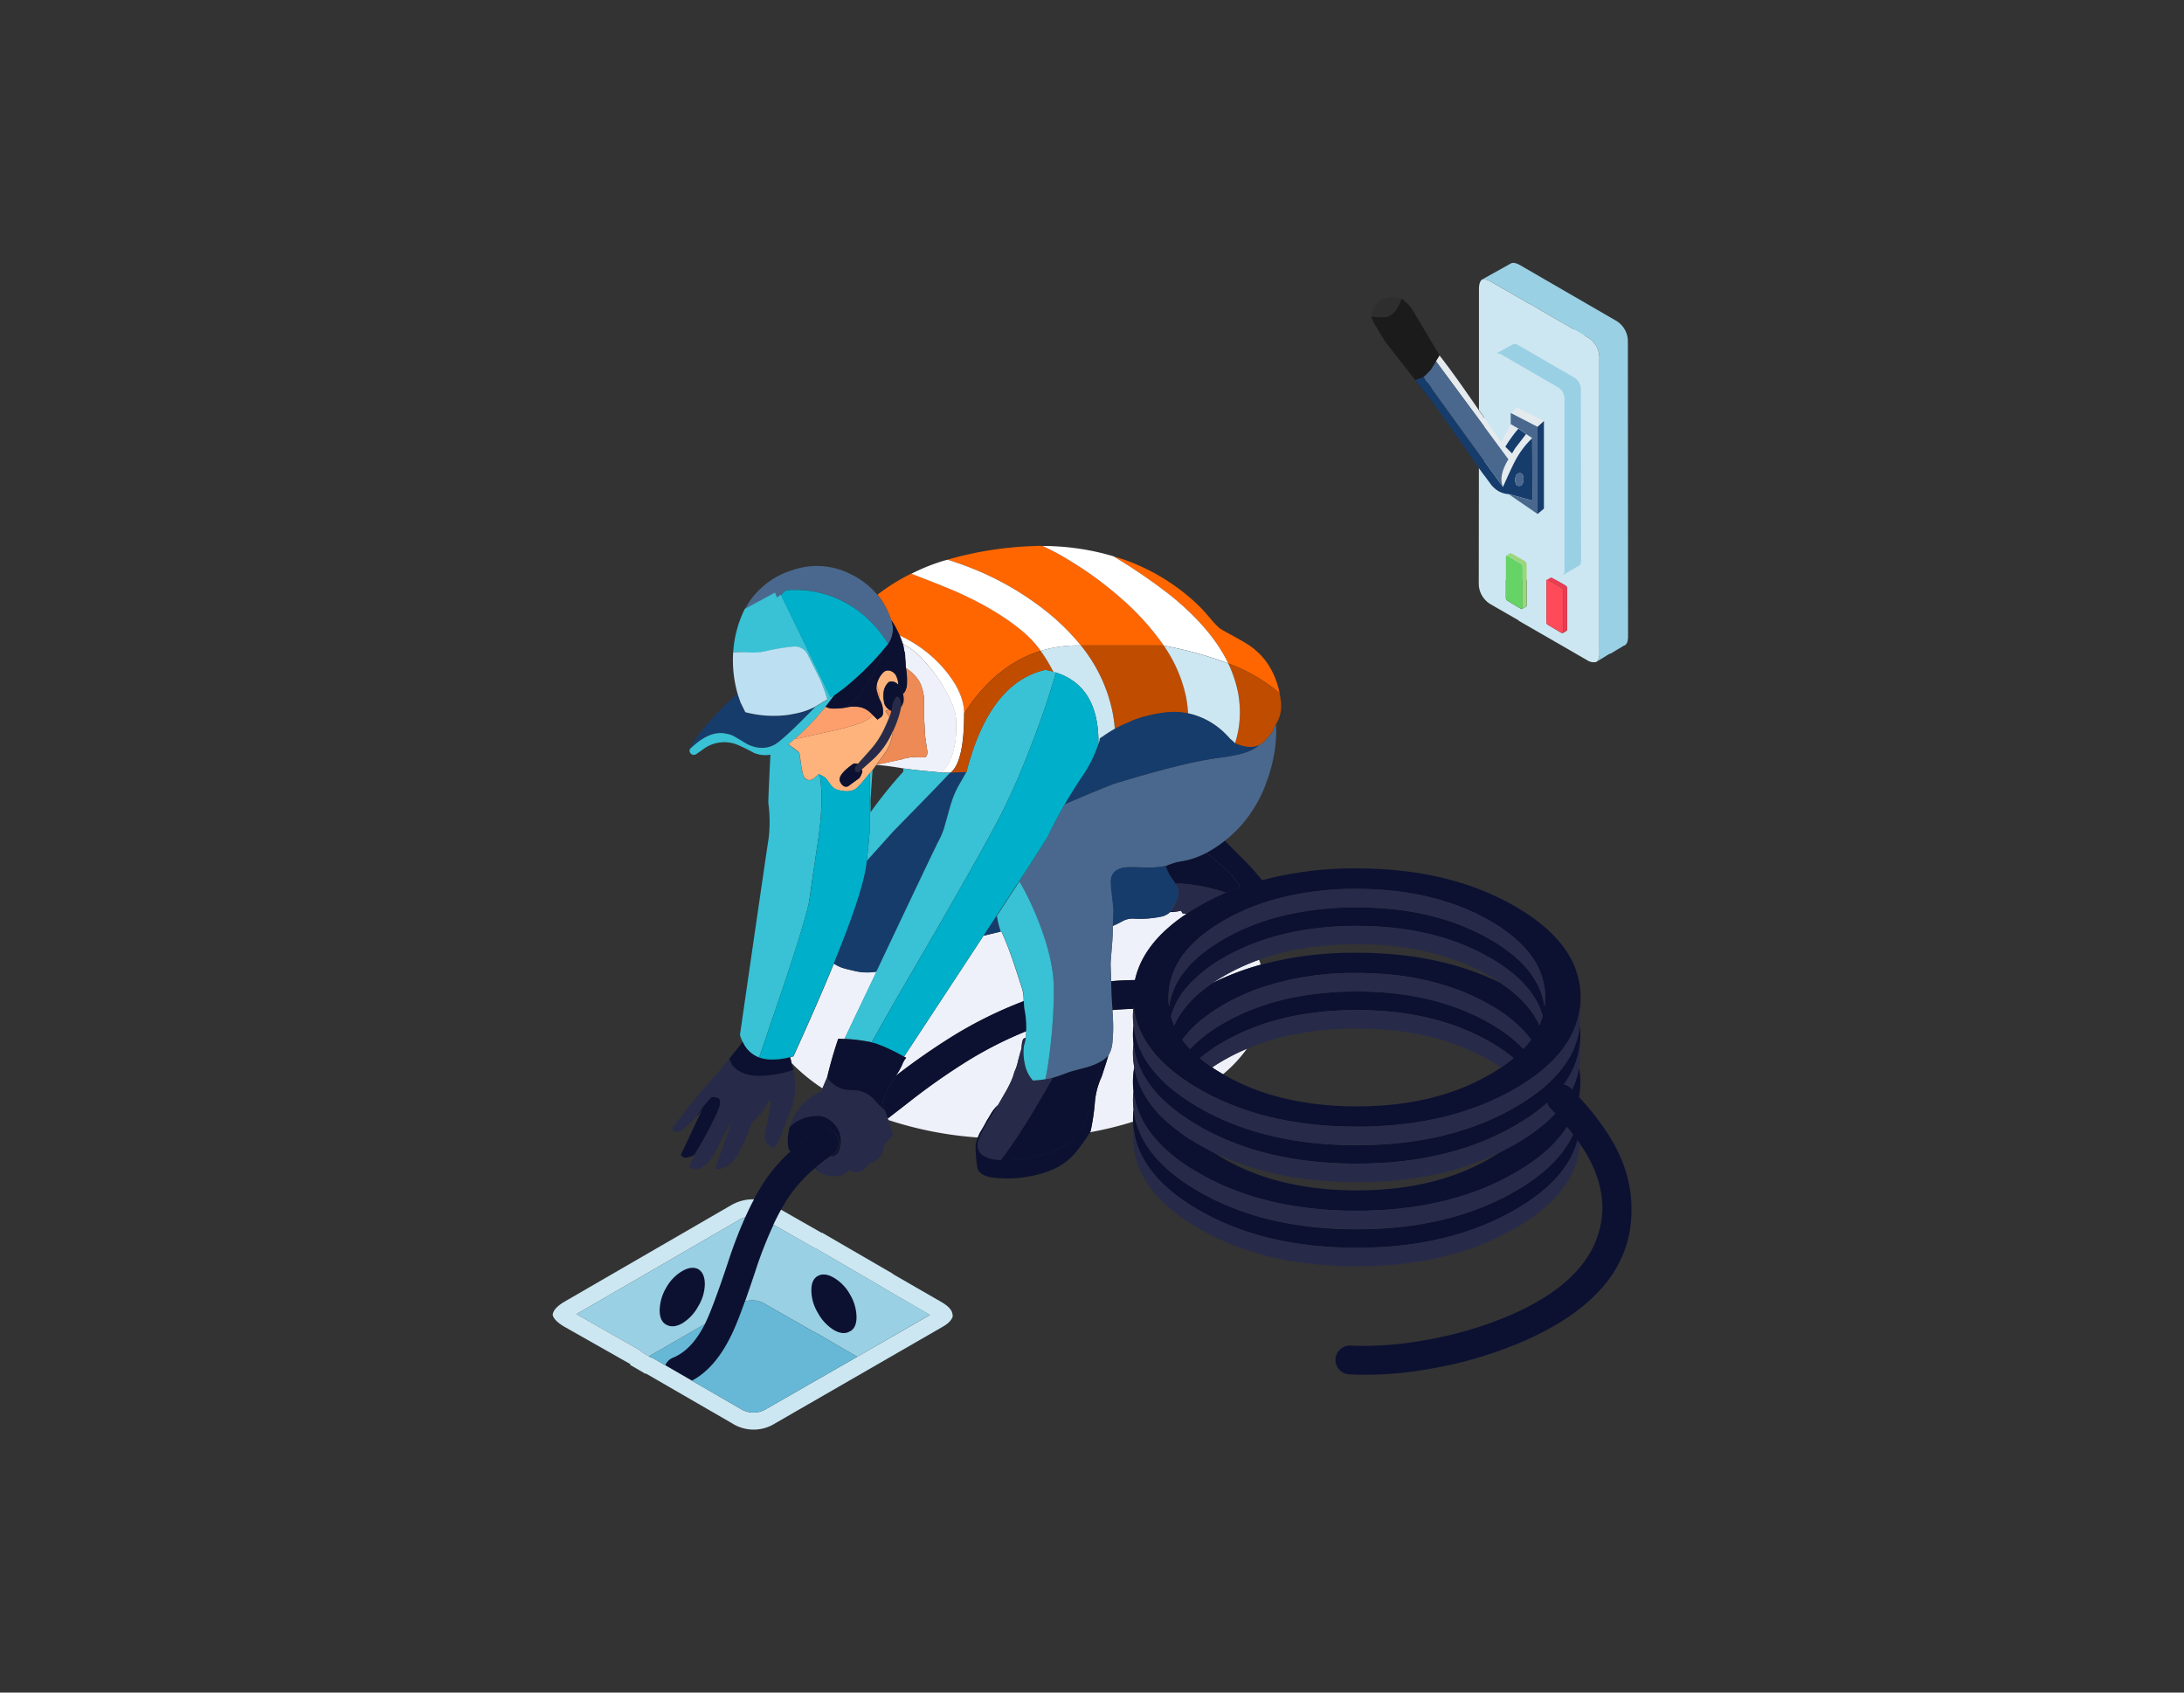 <svg id="Layer_1" data-name="Layer 1" xmlns="http://www.w3.org/2000/svg" viewBox="0 0 800 620"><rect x="0" y="0" width="800" height="620" fill="#333333" stroke="none"/><defs><style>.cls-1{fill:#eff1fa;}.cls-1,.cls-10,.cls-11,.cls-12,.cls-13,.cls-14,.cls-15,.cls-16,.cls-17,.cls-18,.cls-19,.cls-2,.cls-20,.cls-22,.cls-23,.cls-24,.cls-25,.cls-26,.cls-27,.cls-3,.cls-4,.cls-5,.cls-6,.cls-7,.cls-8,.cls-9{fill-rule:evenodd;}.cls-2{fill:#0c1132;}.cls-3{fill:#272b49;}.cls-4{fill:#4a688d;}.cls-5{fill:#163c6c;}.cls-6{fill:#39c1d5;}.cls-7{fill:#feb37c;}.cls-8{fill:#f60;}.cls-9{fill:#fff;}.cls-10{fill:#c04c00;}.cls-11,.cls-21{fill:#cce7f1;}.cls-12{fill:#00afc9;}.cls-13{fill:#fd9f6c;}.cls-14{fill:#ed8a55;}.cls-15{fill:#bce0f2;}.cls-16{fill:#5c3826;}.cls-17{fill:#d3a492;}.cls-18{fill:#9ad0e4;}.cls-19{fill:#66b8d6;}.cls-20{fill:#1b1b1b;}.cls-22{fill:#e5eaef;}.cls-23{fill:#2e2e2e;}.cls-24{fill:#66d366;}.cls-25{fill:#9cd67b;}.cls-26{fill:#e83d52;}.cls-27{fill:#ff4a59;}</style></defs><path class="cls-1" d="M415.22,399.63a28.75,28.75,0,0,0,0,6.77,29.38,29.38,0,0,0-.2,3.39c0,.37,0,.73,0,1.1a128.38,128.38,0,0,1-15.77,3.87l.27-.45a81.76,81.76,0,0,0,1.51-10.06,27.9,27.9,0,0,1,2.53-9.86l1.64-5.06c.09-.32.37-1.23.82-2.74a11.05,11.05,0,0,0,1.44-4.72,55.45,55.45,0,0,0,.21-8.35c0-.77-.1-1.94-.21-3.52,2.56-.25,5.11-.39,7.67-.45a26.53,26.53,0,0,0-.14,2.67,29.38,29.38,0,0,0,.2,3.39,28.75,28.75,0,0,0,0,6.77,28.84,28.84,0,0,0,.28,8.63,28.77,28.77,0,0,0-.28,8.62ZM407,359.42V359c-.09-2.64-.16-4.7-.2-6.16.22-3,.41-5.29.54-6.84q.28-3.63.28-6.3v-.55h.07a35.27,35.27,0,0,0,3.62-1.78,7.79,7.79,0,0,1,3.84-.89,38.48,38.48,0,0,0,10.74-.82,7.61,7.61,0,0,0,2.87-1.64,5.6,5.6,0,0,0,1.92-.07l2-.34.41.82.07.14,1.47.17q-15.9,10.61-18.89,24.26C412.82,359,409.92,359.17,407,359.42Zm37.33.55c1.23-.81,2.51-1.61,3.87-2.4a80.25,80.25,0,0,1,13-6c.21.59.42,1.18.61,1.78A98.7,98.7,0,0,0,444.34,360Zm-99.68-77h-.06l-1.17-.14q-8.42-.75-12.59-1.37-5.26-.89-8.56-1.16a6.68,6.68,0,0,0-1.29-.14l.13-.21c.55,0,1.1-.11,1.64-.2l.14,0,7.8-1.68.28-.1.54-.18a14.37,14.37,0,0,1,3.77-.4,27.16,27.16,0,0,0,3.76,0,2.85,2.85,0,0,0,.69-2c-.05-.23-.16-1-.35-2.19l-.06-.62v-.07a.17.17,0,0,1-.07-.1v0c0-.06,0-.12,0-.17l-.1-.69a29.69,29.69,0,0,1-.34-3c-.09-2.1-.18-3.7-.28-4.79,0-1.3,0-2.45,0-3.46v-1.51c0-.46,0-.89,0-1.26a17.86,17.86,0,0,0-.95-6q-1.23-3.8-5.68-6.77c-.09-.81-.14-1.38-.14-1.71-.05-.59-.09-1.16-.14-1.71s-.07-1.08-.07-1.58-.2-1-.34-1.5c-.09-.69-.2-1.32-.34-1.92,0-.15-.09-.3-.14-.44a24.37,24.37,0,0,1,6.78,5.16,55.49,55.49,0,0,1,8.76,11.64q4,6.91,4,11.5v3.76a30.64,30.64,0,0,1-1,7.12q-1.42,5.37-4.55,7.9ZM309.32,380.6l-2.3-.1q-2.24,6.5-4.1,14.24l-1.65,3.93A65.29,65.29,0,0,1,290,389.43c-.07-.26-.12-.52-.17-.78-.14-.46-.25-.92-.35-1.37v0l1.17-.31q8.86-19.47,14.82-34a12.63,12.63,0,0,0,3.31,1.64q1.57.48,5,1.24a20.25,20.25,0,0,0,7.32.1Zm18.85,13.45a24.18,24.18,0,0,0,2.19-3.93,8.65,8.65,0,0,1,1.51-2.64l-.72-.41q17.43-26.49,29.12-44.31c.74-.17,1.65-.38,2.74-.65l3.49-.82h.34q2,4.38,4,10.12,1.1,3.15,3.42,10.41a12.89,12.89,0,0,1,.68,3.9c0,.36,0,.71,0,1a152.59,152.59,0,0,0-25.77,12.66v0A244.26,244.26,0,0,0,328.17,394.05Zm-3,15.67q3.27-2.5,8.15-6.29h0a239,239,0,0,1,21.43-15v0a143.18,143.18,0,0,1,21.14-10.68c0,.78-.07,1.58-.13,2.4a1.76,1.76,0,0,0-.89.41,4.52,4.52,0,0,0-.42,1.16c-.09.6-.15,1.23-.2,1.92a7.26,7.26,0,0,1-.41,1.64c-.14.46-.43,1.55-.89,3.29a18.35,18.35,0,0,1-1,3.28,10.06,10.06,0,0,0-.68,1.92c-.14.45-.39,1.12-.75,2s-.83,1.76-1.37,2.81-1.74,3.08-3.56,6.23a16.37,16.37,0,0,0-2.26,2.73c-.41.73-1,1.76-1.85,3.08q-.75,1.51-2.53,4.45a14.3,14.3,0,0,0-.68,1.61,134.54,134.54,0,0,1-32.82-6.4ZM448,393.5q-2.09-1.22-4-2.49c1.32-.9,2.73-1.78,4.21-2.64a78.3,78.3,0,0,1,8.56-4.24A50.46,50.46,0,0,1,448,393.5Zm-18.92-59.81a.32.32,0,0,0-.1.1l.06-.1Zm1.16-2.4a9.71,9.71,0,0,1-.61,1.37c-.12.24-.25.47-.38.69C429.53,332.78,429.86,332.09,430.21,331.29Z"/><path class="cls-2" d="M449.07,327a64.44,64.44,0,0,0-16.91-3.36l-1.19,0h-.38c-.41-.6-.77-1.12-1.1-1.58l-.65-.95a12.87,12.87,0,0,1-1.78-3.91l1.1-.44c.25-.1.51-.19.75-.27a16.79,16.79,0,0,1,3.42-.93,29.43,29.43,0,0,0,9.59-3.18q1.17.92,2.73,2.22c.6.55,1.53,1.4,2.81,2.54l3.76,3.49,3.15,4.31Q451.67,325.9,449.07,327Zm-16,7.42c.55.07,1.09.15,1.64.24l-.1.07-1.47-.17ZM366.5,425c1.74-2.26,3.61-4.89,5.61-7.86q2.47-3.72,5.2-8.15,5.19-8.6,8.28-14.2c1-.27,2.05-.6,3.11-1l3.32-1.23q2-.56,6.16-1.65a24.18,24.18,0,0,0,5.82-2.53,8,8,0,0,1-.48,1.78c-.09.18-.18.39-.27.62a1.33,1.33,0,0,0-.07.47q-1.44,5.07-3.35,12.26a98.38,98.38,0,0,1-3.15,10c-.52.68-1.06,1.33-1.61,1.95A29.68,29.68,0,0,1,391.2,419a21.39,21.39,0,0,1-7,3.42A76.33,76.33,0,0,1,370.53,425C368.89,425,367.55,425,366.5,425Zm62.55-91.29,1.64.27a5.6,5.6,0,0,1-1.92.07.53.53,0,0,1,.18-.24A.32.32,0,0,1,429.05,333.69Z"/><path class="cls-3" d="M430.69,334l-1.64-.27H429l.24-.34c.13-.22.26-.45.38-.69a9.71,9.71,0,0,0,.61-1.37,6.6,6.6,0,0,0,1.1-6.57.36.36,0,0,1-.07-.1l-.17-.27-.48-.72H431l1.19,0A64.44,64.44,0,0,1,449.07,327a92.38,92.38,0,0,0-10,5c-1.53.88-3,1.79-4.38,2.7-.55-.09-1.09-.17-1.64-.24l-.41-.82Zm-45.1,60.81q-3.09,5.6-8.28,14.2-2.73,4.44-5.2,8.15c-2,3-3.87,5.6-5.61,7.86-.4,0-.77,0-1.1-.06h-.07a11.82,11.82,0,0,1-5-1.51,3.77,3.77,0,0,1-1.92-2.39,4.53,4.53,0,0,1,0-3.08c.12-.4.27-.81.44-1.24a35.43,35.43,0,0,1,2.85-5.54q2.6-4.17,3.83-6.36,2.73-4.73,3.56-6.23c.54-1.05,1-2,1.37-2.81s.61-1.53.75-2a10.06,10.06,0,0,1,.68-1.92,18.35,18.35,0,0,0,1-3.28c.46-1.74.75-2.83.89-3.29a7.26,7.26,0,0,0,.41-1.64c0-.69.11-1.32.2-1.92a4.52,4.52,0,0,1,.42-1.16,1.76,1.76,0,0,1,.89-.41c-.05.28-.1.55-.14.82v.07a14.79,14.79,0,0,1-.55,2,20,20,0,0,0,.24,6.37l.1.41a12.55,12.55,0,0,0,2.95,6h.2c.34,0,.68,0,1-.07l1.64-.17q.84-.07,1.71-.24C383.78,395.2,384.67,395,385.59,394.77Z"/><path class="cls-2" d="M415.16,369.55c-2.56.06-5.11.2-7.67.45-.08-1.35-.19-3-.34-4.9,0-1.17-.09-3.06-.14-5.68,2.91-.25,5.81-.39,8.73-.41q3-13.67,18.89-24.26l.1-.07c1.39-.91,2.85-1.82,4.38-2.7a92.38,92.38,0,0,1,10-5q2.6-1.11,5.3-2.09l-3.15-4.31-3.76-3.49c-1.28-1.14-2.21-2-2.81-2.54q-1.56-1.3-2.73-2.22l.34-.17a42.93,42.93,0,0,0,6.33-4.21l9.48,9.55q2.07,2.34,4.17,4.93a131.53,131.53,0,0,1,34.7-4.32q33.95,0,58,13.9t24,33.39a32.16,32.16,0,0,1-.17,3.43q-1.11,10.2-9.14,18.75a54.15,54.15,0,0,1-8.38,7.22q-1.73,1.23-3.63,2.43c-.85.53-1.73,1.05-2.63,1.57q-24,13.89-58,13.9-33.3,0-57-13.35l-.82-.48c-.93-.53-1.83-1.07-2.7-1.61-1.26-.8-2.45-1.61-3.6-2.43a56.18,56.18,0,0,1-8.42-7.25q-7.72-8.28-9.06-18.07c0-.24-.08-.48-.11-.72C415.2,369.08,415.17,369.32,415.16,369.55Zm.06,12.83a28.75,28.75,0,0,1,0-6.77,31.17,31.17,0,0,0,6.33,15.4,48.21,48.21,0,0,0,8.59,8.62c.85.68,1.74,1.36,2.67,2l1.51,1.06c1.51,1,3.1,2,4.79,3q24,13.81,57.83,13.82t58-13.89c2.24-1.3,4.33-2.63,6.26-4q1.41-1,2.7-2a47.56,47.56,0,0,0,8.56-8.59,30.9,30.9,0,0,0,6.26-15.37c.11,1.11.17,2.23.17,3.36a32.1,32.1,0,0,1-.17,3.42,30.33,30.33,0,0,1-4,12c-.57.94-1.19,1.88-1.85,2.8a5.07,5.07,0,0,1,2.77,1.58,1.59,1.59,0,0,1,.2.24c.21-.41.4-.83.59-1.23a29.8,29.8,0,0,0,2-6.78,29.92,29.92,0,0,1,.45,5.2,32.1,32.1,0,0,1-.17,3.42c-.08.73-.18,1.45-.31,2.16l.48.55a100.59,100.59,0,0,1,10.3,13.27l0,0q8.48,13.44,8.41,27,.54,31.68-41,49.28a149.26,149.26,0,0,1-33.4,9.58h0a130.1,130.1,0,0,1-29.05,1.92,5.07,5.07,0,0,1-3.6-1.78,5.13,5.13,0,0,1-1.33-3.84,5,5,0,0,1,1.78-3.59,5.16,5.16,0,0,1,3.83-1.33A120.55,120.55,0,0,0,521.41,491a139.38,139.38,0,0,0,31-8.9q34-14.43,34.56-39.56-.06-10.69-6.77-21.35l0,0c-.42-.68-.9-1.39-1.43-2.12-.29-.43-.6-.87-.93-1.31q-3.95,14.52-22.92,25.43-24,13.89-58,13.89t-57.83-13.82q-21.92-12.67-23.89-30.08c-.09-.76-.14-1.52-.17-2.29,0-.37,0-.73,0-1.1a29.38,29.38,0,0,1,.2-3.39q2,17.42,23.89,30.08,24,13.83,57.83,13.83t58-13.9q15.92-9.15,21.25-20.84c-.69-.87-1.43-1.78-2.23-2.73q-4.8,7.5-14.3,13.86c-1.48,1-3.06,2-4.72,2.94q-24,13.89-58,13.89t-57.83-13.82q-2.57-1.48-4.86-3Q418.89,416.29,415.81,403a30,30,0,0,1-.59-3.39,28.77,28.77,0,0,1,.28-8.62,29.67,29.67,0,0,0,2.05,6.77,39.24,39.24,0,0,0,10.51,13.69l.41.34a70.38,70.38,0,0,0,10.64,7.43c1.7,1,3.45,1.92,5.23,2.8q1.83,1.21,3.87,2.4,20.19,11.63,48.8,11.63t48.73-11.7c1.28-.74,2.5-1.5,3.66-2.26q2.82-1.39,5.51-2.94a72,72,0,0,0,10.64-7.36l.37-.34a50.4,50.4,0,0,0,3.7-3.56q-.84-.95-1.74-1.92a5,5,0,0,1-1.17-2c-.38.34-.76.68-1.16,1s-1.1.92-1.68,1.37a75,75,0,0,1-9,6q-24,13.89-58,13.9t-57.83-13.83a73.78,73.78,0,0,1-9-6.06c-.56-.45-1.11-.91-1.64-1.37a41.89,41.89,0,0,1-9.17-10.64A30.1,30.1,0,0,1,415.22,382.38Zm145.61-1.57c-.34-.47-.7-.94-1.06-1.4a49.84,49.84,0,0,0-14-11.3q-20.26-11.7-48.8-11.7a107.67,107.67,0,0,0-33.67,4.93,83.48,83.48,0,0,0-10.2,4.1q-2.52,1.21-4.93,2.6a63.3,63.3,0,0,0-7.19,4.83,41.67,41.67,0,0,0-6.7,6.43c-.42.52-.82,1.05-1.2,1.58a36,36,0,0,0,2.81,3.39,53.07,53.07,0,0,1,12.28-9.45q20.19-11.64,48.8-11.63t48.8,11.7A53.21,53.21,0,0,1,558,384.2,34.79,34.79,0,0,0,560.83,380.81Zm4.92-12a23.52,23.52,0,0,0,.24-3.36q0-16.49-20.18-28.12T497,325.61a111.26,111.26,0,0,0-29.46,3.67,82.65,82.65,0,0,0-8.11,2.63,80.65,80.65,0,0,0-9.65,4.45l-1.58.89q-16.68,9.66-19.57,22.62a25.16,25.16,0,0,0-.62,5.57,27.59,27.59,0,0,0,.21,3.43,25.14,25.14,0,0,1,2.8-8.66q4.77-9,17.18-16.19,3.14-1.8,6.5-3.35l.24-.1q3.57-1.62,7.36-2.91c2.63-.91,5.35-1.69,8.14-2.36A114.56,114.56,0,0,1,497,332.39q28.53,0,48.8,11.7Q563.86,354.5,565.75,368.8ZM444.34,360a98.7,98.7,0,0,1,17.49-6.6A131.36,131.36,0,0,1,496.94,349q30.33,0,52.73,11.09,10.43,7,14.2,15.53a25.26,25.26,0,0,0,1.2-3.39q-3.39-12.15-19.26-21.31-20.26-11.7-48.8-11.71-21.72,0-38.6,6.71a78.68,78.68,0,0,0-10.2,4.93A51.83,51.83,0,0,0,435.28,361a28.45,28.45,0,0,0-5.85,9.69c-.2.53-.37,1.06-.52,1.6a26.29,26.29,0,0,0,1.2,3.39,28.56,28.56,0,0,1,2.46-4.48,39.22,39.22,0,0,1,8.73-9C442.26,361.42,443.28,360.69,444.34,360ZM272.87,476.72q-2.79,7.78-4.58,11.61l0,0q-6,12.76-14.81,17.42l-9.76-5.65a.3.3,0,0,1,0-.1,5.07,5.07,0,0,1,2.91-2.78q6.81-2.83,11.56-12.28c.19-.37.37-.75.55-1.13l0,0q2.73-5.88,7.93-21.49v0a167.09,167.09,0,0,1,6.3-16.49q1.57-3.51,3.22-6.61c.83-1.54,1.68-3,2.53-4.41v0a58.11,58.11,0,0,1,10.92-13.1,82.34,82.34,0,0,1,9.41-7.36,5,5,0,0,1,3.93-.82,5.24,5.24,0,0,1,1.95,9.51l-.62.41c-1.91,1.33-3.7,2.68-5.37,4.08a1.36,1.36,0,0,0-.17.17,51.46,51.46,0,0,0-11,12.52v0c-.53.88-1.05,1.79-1.57,2.74-1,1.72-1.89,3.54-2.81,5.48a147.18,147.18,0,0,0-6.7,17.11v0Q274.56,472,272.87,476.72Zm52.32-67-1.06-3-.89-2.94a42.27,42.27,0,0,1,4.18-8.52c.27-.42.52-.81.75-1.2a244.26,244.26,0,0,1,21.08-14.61v0A152.59,152.59,0,0,1,375,366.75a23.52,23.52,0,0,0,.24,3,32.24,32.24,0,0,1,.61,8,143.18,143.18,0,0,0-21.14,10.68v0a239,239,0,0,0-21.43,15h0Q328.47,407.21,325.19,409.72Zm74.09,5a57.9,57.9,0,0,1-5.68,7.9,22.22,22.22,0,0,1-8.22,5.88,43.57,43.57,0,0,1-22,2.81,9.24,9.24,0,0,1-3.42-1.1,4,4,0,0,1-2-2.8,49.91,49.91,0,0,1-.62-7.67,11.57,11.57,0,0,1,.83-3.11,14.3,14.3,0,0,1,.68-1.61q1.78-2.94,2.53-4.45c.82-1.32,1.44-2.35,1.85-3.08a16.37,16.37,0,0,1,2.26-2.73q-1.23,2.19-3.83,6.36a35.43,35.43,0,0,0-2.85,5.54c-.17.43-.32.84-.44,1.24a4.53,4.53,0,0,0,0,3.08,3.77,3.77,0,0,0,1.92,2.39,11.82,11.82,0,0,0,5,1.51h.07c.33,0,.7.06,1.1.06,1.05,0,2.39,0,4,0a76.33,76.33,0,0,0,13.69-2.53,21.39,21.39,0,0,0,7-3.42,29.68,29.68,0,0,0,3.87-3.59c.55-.62,1.09-1.27,1.61-1.95a98.38,98.38,0,0,0,3.15-10q1.91-7.2,3.35-12.26a1.33,1.33,0,0,1,.07-.47c.09-.23.18-.44.27-.62a8,8,0,0,0,.48-1.78,16.91,16.91,0,0,0,2.05-1.78c-.45,1.51-.73,2.42-.82,2.74l-1.64,5.06a27.9,27.9,0,0,0-2.53,9.86,81.76,81.76,0,0,1-1.51,10.06ZM444,391q1.89,1.28,4,2.49l.24.14q20.19,11.64,48.8,11.64t48.73-11.71q2.19-1.26,4.14-2.6a51.48,51.48,0,0,0,4.51-3.39,60.14,60.14,0,0,0-8.58-5.92Q525.54,370,497,370q-19.89,0-35.69,5.61a79.81,79.81,0,0,0-13.11,6,60.35,60.35,0,0,0-8.69,6A53,53,0,0,0,444,391Z"/><path class="cls-3" d="M315.72,281.91l-1,.93c-1.37.23-1.83-.41-1.37-1.92.23-.26.52-.61.89-1l4.17-4.66a32.67,32.67,0,0,0,5.89-9c.62-1.34,1.13-2.54,1.54-3.59.29-.8.51-1.52.68-2.16a10.78,10.78,0,0,0,.31-1.44V259a6.37,6.37,0,0,1,1.71-3.83,1.17,1.17,0,0,0,.24.14h0c.18,0,.45.25.82.75a4.63,4.63,0,0,1,.41,3.05c0,.13,0,.28-.07.44a38,38,0,0,1-2.84,8.35,2,2,0,0,0-.1.21A29.91,29.91,0,0,1,320.1,278Q317.17,280.62,315.72,281.91ZM299.15,428.75c-.07-.36-.14-.73-.24-1.09,1.67-1.4,3.46-2.75,5.37-4.08h.25a3.52,3.52,0,0,0,.82-.13,3.65,3.65,0,0,0,2.22-2.85,9.16,9.16,0,0,0-3.08-9.92,7.53,7.53,0,0,0-5.13-1.91,14.31,14.31,0,0,0-10.06,4,11.31,11.31,0,0,1,.75-2.19A20.27,20.27,0,0,1,300.8,399.8l.47-1.13,1.65-3.93a10.4,10.4,0,0,0,9,4.58,11.08,11.08,0,0,1,6.71,2.12,12.25,12.25,0,0,1,2,1.92,33.85,33.85,0,0,0,3.42,3.35l1.06,3,.21.55,1.88,5.41L324,419.24a14.76,14.76,0,0,1-.62,2.46,7.22,7.22,0,0,1-5,4.59,11.92,11.92,0,0,1-1.57,1.78q-2.46,2.52-5.82.47a5.49,5.49,0,0,1-4.24,2.26A9.78,9.78,0,0,1,299.15,428.75Zm-44.69-5.89q1.71-2.73,3.77-6.5,5.53-10.2,5.54-12.18c0-1.23-.3-1.92-.89-2.05a16.26,16.26,0,0,0-2.19-.28,37.25,37.25,0,0,0-5.61,7.26,28.83,28.83,0,0,1-6.23,5.4c-1.92.32-2.74-.16-2.46-1.43q1.63-2.26,3.35-4.45,4-5.2,8.35-10.27,2.81-3.21,5.34-6l3.69-4.59,1,2.33q3.23,4,10.27,4a43.27,43.27,0,0,0,12.25-2.19,28.05,28.05,0,0,1,.48,8.49,21.34,21.34,0,0,1-1.72,7q-1.43,3.71-2.87,7.53c-.73,1.65-1.46,3.22-2.19,4.73a1.84,1.84,0,0,1-1.37.68,4.26,4.26,0,0,1-1.85-1.16,4.45,4.45,0,0,1-.89-3.84c.51-2.5,1-5,1.44-7.59q.48-2.26.75-4.59l-.95.21a22.06,22.06,0,0,1-5.27,7.12,11.84,11.84,0,0,0-.89.82,25.74,25.74,0,0,1-1.58,4.44c-1.05,2.38-2.16,4.68-3.35,6.92a11.48,11.48,0,0,1-4.52,4.79,6.56,6.56,0,0,1-3.28.75h-.69L268.36,410,264,417.87a29.33,29.33,0,0,1-2.47,5.06,13.84,13.84,0,0,1-3.83,4.31,5.44,5.44,0,0,1-3.9,1,2.1,2.1,0,0,1-1.44-1.09l2.33-4.38A1,1,0,0,0,254.46,422.86Z"/><path class="cls-4" d="M407.7,339.16h-.07v.55q0,2.67-.28,6.3c-.13,1.55-.32,3.83-.54,6.84,0,1.46.11,3.52.2,6.16v.41c.05,2.62.09,4.51.14,5.68.15,1.92.26,3.55.34,4.9.11,1.58.18,2.75.21,3.52a55.45,55.45,0,0,1-.21,8.35,11.05,11.05,0,0,1-1.44,4.72,16.91,16.91,0,0,1-2.05,1.78,24.18,24.18,0,0,1-5.82,2.53Q394,392,392,392.55l-3.32,1.23c-1.06.39-2.1.72-3.11,1s-1.81.43-2.67.58v0q.76-3.4,1.3-7.57.93-6.76,1.37-13.41.38-5.61.41-11.15V362q0-10.33-5.82-24.84a115.47,115.47,0,0,0-6.29-13.35c-.06.06-.25-.28-.58-1q10-15.35,10.5-16.43,2.74-5.67,5.82-11.09c.14-.23.27-.47.41-.71q15.58-6.69,18.41-7.57,25.53-7.86,38.67-9.51,11-1.38,14-4.55a7,7,0,0,0,2.19-1.61c2.46-2.64,3.47-4,3-4.17.18-.32.36-.62.55-.89a6.48,6.48,0,0,1,.41-.75,1,1,0,0,0,.13-.21q.69,11.16-4.45,23.75a49.36,49.36,0,0,1-5.81,10.2,42.89,42.89,0,0,1-8.21,8.48l-.31.24a42.93,42.93,0,0,1-6.33,4.21l-.34.17a29.43,29.43,0,0,1-9.59,3.18,16.79,16.79,0,0,0-3.42.93c-.24.08-.5.17-.75.27s-.55.2-.82.31l-.28.13a34.86,34.86,0,0,1-7,.62l-1.58-.07c-2.25-.08-3.91-.1-5-.07q-6.49.21-6.5,5.34,0,1.51.48,5.61c.32,2.7.48,4.41.48,5.14ZM326.56,227.27a.65.65,0,0,0,0,.13,9.41,9.41,0,0,1-1.23,8.49c-.36-.58-.73-1.15-1.1-1.71a44.49,44.49,0,0,0-7.53-8.55A39,39,0,0,0,297,216.45a41.4,41.4,0,0,0-9.21-.27L286.08,218l-1.5,1-.69-1.78-11.09,6a29.25,29.25,0,0,1,17.46-14.37,27.16,27.16,0,0,1,21.55,1.57,29,29,0,0,1,9.66,7.57A30.11,30.11,0,0,1,326.56,227.27Z"/><path class="cls-5" d="M348.29,283h.48c1.14-.05,2.88-.09,5.2-.14q-1.85,3.21-2.74,4.79a33.31,33.31,0,0,0-2.32,5.06c-.5,1.42-1.05,3.24-1.64,5.48l-1.58,5.54a28.58,28.58,0,0,1-2.12,4.79l-.07.11v0c-.14.27-.27.53-.38.79l-.1.24q-3.11,6.36-22,46.23a20.25,20.25,0,0,1-7.32-.1q-3.42-.76-5-1.24a12.63,12.63,0,0,1-3.31-1.64q10.71-26.21,11.94-36.41c0-.39.09-.77.13-1.16l9.72-10.82q9.72-9.91,15.61-16l5.27-5.54ZM390,294.58q3-5.1,6.29-10a48.55,48.55,0,0,0,3.63-6.19l.52-1.1a33.6,33.6,0,0,0,1.78-4.48,2.09,2.09,0,0,0,.1-.21l.27-.95a7.58,7.58,0,0,0,.17-.93.3.3,0,0,0,0-.1l1-.75.21-.14a50.41,50.41,0,0,1,4.31-2.74c1.23-.69,2.49-1.33,3.76-1.91l1.3-.55.45-.21a50.63,50.63,0,0,1,6.4-2.15,48.27,48.27,0,0,1,5.82-1.13,29.18,29.18,0,0,1,6.91-.11c.74.11,1.47.23,2.19.38s1.28.28,1.91.45a27.69,27.69,0,0,1,12.15,7.42l.41.41.45.48c.15.18.31.37.48.55.55.46,1.16,1,1.84,1.64q5.21,2.32,8.63.72-2.94,3.18-14,4.55Q434,279.15,408.45,287,405.63,287.9,390,294.58Zm-137.29-20.3a12.64,12.64,0,0,1,2.06-3.55,75.59,75.59,0,0,1,6.7-8.15,90.51,90.51,0,0,1,8.69-8.42c.1.37.21.76.35,1.17s.36,1,.54,1.57a2.11,2.11,0,0,1,.14.41l1.78,3.63c.54.14,1.07.26,1.61.38a40.28,40.28,0,0,0,14.75.51c.68-.14,1.39-.28,2.12-.41.91-.19,1.82-.41,2.74-.69a27.12,27.12,0,0,0,2.7-1c.38-.16.76-.34,1.13-.51l.61-.34c-1.14,1.18-2.3,2.37-3.49,3.55-4.07,4.12-7.17,7-9.27,8.73a16.35,16.35,0,0,1-2,1.47,9.18,9.18,0,0,1-1.5.69q-4.11,1.53-8.9-.89-2.81-1.71-4-2.4a8.87,8.87,0,0,0-3.42-1.3Q259.94,267.3,252.75,274.28Zm174.31,42.91a12.87,12.87,0,0,0,1.78,3.91l.65.95c.33.46.69,1,1.1,1.58l.48.72.17.27a.36.36,0,0,0,.07.1,6.6,6.6,0,0,1-1.1,6.57c-.35.8-.68,1.49-1,2.06l-.24.34h0l-.06.1a.53.53,0,0,0-.18.24,7.61,7.61,0,0,1-2.87,1.64,38.48,38.48,0,0,1-10.74.82,7.79,7.79,0,0,0-3.84.89,35.27,35.27,0,0,1-3.62,1.78l.2-5.4c0-.73-.16-2.44-.48-5.14s-.48-4.6-.48-5.61q0-5.13,6.5-5.34c1.09,0,2.75,0,5,.07l1.58.07A34.86,34.86,0,0,0,427.06,317.19Zm-66.79,25.57,4.79-7.33a33.05,33.05,0,0,0,1.44,5.86l-3.49.82C361.92,342.38,361,342.59,360.27,342.76Z"/><path class="cls-6" d="M319.62,282q-.76,11-.76,11.56c.06,1.14.07,2.47,0,4A163,163,0,0,1,330.57,283a1,1,0,0,0,.34-.76,5,5,0,0,1-.07-.75q4.17.61,12.59,1.37l1.17.14h.68c.85,0,1.79,0,2.81,0l-5.27,5.54q-5.9,6.09-15.61,16l-9.72,10.82c.48-4.22.85-7.93,1.1-11.16V283.28c.19-.22.32-.39.41-.51S319.31,282.41,319.62,282Zm66.21-36,1,.31c-.12.33-.23.67-.34,1,0,.18-.09.36-.14.55q-3.42,11.76-8.62,25.18c-1.7,4.42-3.39,8.6-5.1,12.56q-2.72,6.24-5.44,11.74-2.24,4.45-7.12,13.27-8.62,15.53-25.52,44.56-9.68,16.61-15.23,26.62a65.08,65.08,0,0,0-10-1.27l11.73-24.7q18.87-39.87,22-46.23l.1-.24c.11-.26.24-.52.38-.79v0l.07-.11a28.58,28.58,0,0,0,2.12-4.79l1.58-5.54c.59-2.24,1.14-4.06,1.64-5.48a33.31,33.31,0,0,1,2.32-5.06q.9-1.58,2.74-4.79,8.41-32.79,28.88-37.44A29,29,0,0,1,385.83,246.05Zm-117.27-7a42.14,42.14,0,0,1,3.63-14.65c.23-.45.43-.89.61-1.3l11.09-6,.69,1.78,1.5-1,18.2,37.5c.46-.27.92-.52,1.37-.75L303.88,257v-.07l0,.07a.42.42,0,0,0-.1.14l.07-.07c-.44.58-.91,1.19-1.41,1.81s-.91,1.1-1.4,1.68a85.69,85.69,0,0,1-10,10.23c-.78.67-1.55,1.29-2.32,1.88a14.66,14.66,0,0,1,1.4,1c.59.46,1.46,1.14,2.6,2,.18.83.39,2.12.62,3.9a37,37,0,0,0,.75,4,2.47,2.47,0,0,0,1,1.71,1.91,1.91,0,0,0,1.91.42,5.24,5.24,0,0,0,1.51-.9c.59-.54,1-.95,1.3-1.23l.48.24c.06.62.13,1.24.2,1.89q1.17,8.55-.89,22.51-3.08,20.61-3.15,21.7c-.15.78-.36,1.73-.65,2.84q-2.43,9.78-11.46,36.23-1.46,4.27-3.08,9c-.45,1.3-.88,2.58-1.3,3.83-.67,1.94-1.3,3.81-1.92,5.61a10.64,10.64,0,0,1-6-5.74,17.2,17.2,0,0,1-1-2.54q10.07-69.6,10.47-71.72a51.29,51.29,0,0,0-.06-13.21q-.11-.5.75-17.76a10.74,10.74,0,0,1-6.16-.72,61.26,61.26,0,0,0-5.82-2.87A12.86,12.86,0,0,0,258,274.15c-2,1.46-3.1,2.19-3.14,2.19a1.55,1.55,0,0,1-2.19-.89c-.05,0-.07,0-.07-.07V275a1.87,1.87,0,0,1,.13-.69h.07q7.19-7,13.28-5.54a8.87,8.87,0,0,1,3.42,1.3q1.23.69,4,2.4,4.8,2.42,8.9.89a9.18,9.18,0,0,0,1.5-.69,16.35,16.35,0,0,0,2-1.47c2.1-1.71,5.2-4.61,9.27-8.73,1.19-1.18,2.35-2.37,3.49-3.55l.07-.07,4.31-2.54a53,53,0,0,0-2.39-6.77c-.23-.55-.48-1.07-.75-1.57-1.28-2.61-2.58-5.2-3.9-7.81a5.3,5.3,0,0,0-5.62-3.21,75.42,75.42,0,0,0-9.51,1.57,22.19,22.19,0,0,1-6.5.58l-.41,0A34.66,34.66,0,0,0,268.56,239Zm24.5,40.72.14-.07a.46.46,0,0,0-.21.07Zm89.86,115.59q-.87.16-1.71.24l-1.64.17c-.35,0-.69.06-1,.07h-.2a12.55,12.55,0,0,1-2.95-6l-.1-.41a20,20,0,0,1-.24-6.37,14.79,14.79,0,0,0,.55-2V381c0-.27.09-.54.14-.82.06-.82.11-1.62.13-2.4a32.24,32.24,0,0,0-.61-8,23.52,23.52,0,0,1-.24-3c0-.32,0-.67,0-1a12.89,12.89,0,0,0-.68-3.9q-2.32-7.26-3.42-10.41-2.06-5.75-4-10.12h-.34a33.05,33.05,0,0,1-1.44-5.86q4.72-7.2,8.25-12.62c.33.74.52,1.08.58,1a115.47,115.47,0,0,1,6.29,13.35Q386,351.69,386,362v1.17q0,5.54-.41,11.15-.45,6.65-1.37,13.41-.54,4.17-1.3,7.57Z"/><path class="cls-7" d="M291,270.76q4.45-.93,8.11-1.75c1.78-.39,3.43-.77,4.93-1.12a88.75,88.75,0,0,0,11.43-3.12,11.29,11.29,0,0,0,4.24-2.87c.42.41,1,1,1.64,1.64l.08.07c.22-.18.61-.46,1.16-.82a2.18,2.18,0,0,0,.82-1.17,8.54,8.54,0,0,0-1-5.06l-.34-.75v-.55a8,8,0,0,0-1-4.31,8.65,8.65,0,0,1,2.53-4.79,2.48,2.48,0,0,1,2.47-.48,3.71,3.71,0,0,1,2.05,1.64,7.9,7.9,0,0,1,.89,3.56v0a3.11,3.11,0,0,0-3.42-1.06,5.74,5.74,0,0,0-1.92,3.56,11.84,11.84,0,0,0,.21,4.18,3.7,3.7,0,0,0,1.3,2,4,4,0,0,0,.37.34,5.31,5.31,0,0,1-1.26.55c.27.41.71,1.05,1.3,1.92l.17.24c-.41,1.05-.92,2.25-1.54,3.59a32.67,32.67,0,0,1-5.89,9l-4.17,4.66a1.66,1.66,0,0,0-.41-.14,2.32,2.32,0,0,0-1.23.07c-2.74,1.91-4.36,3.56-4.86,4.92a2.31,2.31,0,0,0,.41,2.26,2.61,2.61,0,0,0,1.23,1.1,1.86,1.86,0,0,0,1.3-.07l4.11-3a6,6,0,0,0,1.09-2.4,1.57,1.57,0,0,0-.13-.72q1.45-1.29,4.38-3.93a29.91,29.91,0,0,0,6.91-9.92,2,2,0,0,1,.1-.21.74.74,0,0,0,0,.14,22.67,22.67,0,0,1-.81,3.63,15.19,15.19,0,0,1-2.2,4.38l-2.94,4-.13.21c-.59.8-1,1.42-1.37,1.85s-.51.64-.62.75-.22.29-.41.51c-.41.51-1.08,1.3-2,2.37s-1.77,2.05-2.46,2.73c-1.55,1.55-3.95,1.87-7.18,1a4.53,4.53,0,0,1-2.33-1.44L303,285.71a4.08,4.08,0,0,0-1.44-1.3l-1.23-.65-.48-.24c-.28.28-.71.69-1.3,1.23a5.24,5.24,0,0,1-1.51.9,1.91,1.91,0,0,1-1.91-.42,2.47,2.47,0,0,1-1-1.71,37,37,0,0,1-.75-4c-.23-1.78-.44-3.07-.62-3.9-1.14-.91-2-1.59-2.6-2a14.66,14.66,0,0,0-1.4-1C289.49,272.05,290.26,271.43,291,270.76Z"/><path class="cls-2" d="M328.17,394.05c-.23.39-.48.78-.75,1.2a42.27,42.27,0,0,0-4.18,8.52l.89,2.94a33.85,33.85,0,0,1-3.42-3.35,12.25,12.25,0,0,0-2-1.92,11.08,11.08,0,0,0-6.71-2.12,10.4,10.4,0,0,1-9-4.58q1.86-7.74,4.1-14.24l2.3.1a65.08,65.08,0,0,1,10,1.27c.48.11.95.22,1.4.34.65.23,1.72.64,3.22,1.23a80.07,80.07,0,0,1,7.22,3.63l.72.41a8.65,8.65,0,0,0-1.51,2.64A24.18,24.18,0,0,1,328.17,394.05Zm-37.5-2.12a43.27,43.27,0,0,1-12.25,2.19q-7.05,0-10.27-4l-1-2.33,4-5a1.82,1.82,0,0,0,.34-.48,4,4,0,0,0,.55-.68,10.64,10.64,0,0,0,6,5.74q4.43,1.59,11.36-.1v0c.1.45.21.91.35,1.37.05.26.1.52.17.78s.15.49.24.72C290.37,390.74,290.53,391.34,290.67,391.93ZM330.74,254.1c.06.29.12.58.17.88a5,5,0,0,1-.14,2.61,5.65,5.65,0,0,1-.75,1.47,4.63,4.63,0,0,0-.41-3.05c-.37-.5-.64-.75-.82-.75h0a1.17,1.17,0,0,1-.24-.14A6.37,6.37,0,0,0,326.8,259V259a10.78,10.78,0,0,1-.31,1.44,4.73,4.73,0,0,1-.89-.55,4,4,0,0,1-.37-.34,3.7,3.7,0,0,1-1.3-2,11.84,11.84,0,0,1-.21-4.18,5.74,5.74,0,0,1,1.92-3.56,3.11,3.11,0,0,1,3.42,1.06l.21.24A8.78,8.78,0,0,1,330.74,254.1Zm-15,27.81a1.57,1.57,0,0,1,.13.72,6,6,0,0,1-1.09,2.4l-4.11,3a1.86,1.86,0,0,1-1.3.07,2.61,2.61,0,0,1-1.23-1.1,2.31,2.31,0,0,1-.41-2.26c.5-1.36,2.12-3,4.86-4.92a2.32,2.32,0,0,1,1.23-.07,1.66,1.66,0,0,1,.41.14c-.37.41-.66.76-.89,1-.46,1.51,0,2.15,1.37,1.92ZM289.61,421.84a2.57,2.57,0,0,1-.86-1.51,17.68,17.68,0,0,1,.55-7.53,14.31,14.31,0,0,1,10.06-4,7.53,7.53,0,0,1,5.13,1.91,9.16,9.16,0,0,1,3.08,9.92,3.65,3.65,0,0,1-2.22,2.85,3.52,3.52,0,0,1-.82.13h-.25l.62-.41a5.25,5.25,0,1,0-5.88-8.69A82.34,82.34,0,0,0,289.61,421.84Zm9.54,6.91-.41-.92a1.36,1.36,0,0,1,.17-.17C299,428,299.08,428.39,299.15,428.75Zm-44.07-19.64a37.25,37.25,0,0,1,5.61-7.26,16.26,16.26,0,0,1,2.19.28c.59.13.89.82.89,2.05s-1.85,5.38-5.54,12.18q-2.06,3.76-3.77,6.5v.07a5.1,5.1,0,0,0-.48.28l-.13.07a2.28,2.28,0,0,1-.82.34,5.87,5.87,0,0,1-1.92.47q.21.15-.48-.06a2.13,2.13,0,0,1-1.23-1l8-17C256.68,407.14,255.9,408.15,255.08,409.11Zm.68,55.77q2.4,1.44,2.4,5.48a16,16,0,0,1-2.4,8.08,16.42,16.42,0,0,1-5.88,6.29q-3.49,2-5.89.48c-1.59-.87-2.39-2.62-2.39-5.27a16.87,16.87,0,0,1,2.39-8.28,16.08,16.08,0,0,1,5.89-6.09Q253.3,463.59,255.76,464.88Zm55.57,22.79q-2.38,1.51-5.88-.47a16.62,16.62,0,0,1-5.89-6.3,16,16,0,0,1-2.39-8.08q0-4,2.39-5.47t5.89.68a16.09,16.09,0,0,1,5.88,6.1,16.72,16.72,0,0,1,2.4,8.27Q313.73,486.38,311.33,487.67Z"/><path class="cls-8" d="M381.9,200a86,86,0,0,1,9.37,5,132,132,0,0,1,19.64,14.38,94.42,94.42,0,0,1,15.4,17.11,1.47,1.47,0,0,1-.41-.07h-30a83.11,83.11,0,0,0-12.18-12.12,107.52,107.52,0,0,0-27.37-16q-4.8-1.92-9.24-3.29a128.69,128.69,0,0,1,32-5A26.33,26.33,0,0,1,381.9,200Zm86.84,54c-.5-.46-1-.92-1.57-1.37A62.5,62.5,0,0,0,449.92,243q-6.15-12.8-21.21-24.91a208.14,208.14,0,0,0-19.44-13.42c-.5-.32-1-.61-1.44-.89,1.24.37,2.49.76,3.77,1.17a75.24,75.24,0,0,1,27.58,17c.22.23.48.48.75.75.64.64,1.76,1.89,3.35,3.77a32.77,32.77,0,0,0,3.49,3.69q1.58,1,4.73,2.67,3.35,1.85,4.79,2.74a25.24,25.24,0,0,1,8.35,8A30,30,0,0,1,468.74,254Zm-87.53-15.61q-13.68,4.19-24.09,17.32c-1.41,1.82-2.74,3.72-4,5.68v-.14q0-6.78-5.88-14.44a46.92,46.92,0,0,0-12.94-11.5,44.09,44.09,0,0,0-4.79-2.56c-.25-.59-.52-1.17-.82-1.75a28.73,28.73,0,0,0-2.16-3.76,30.11,30.11,0,0,0-5.09-9.41c.3-.24.62-.48.95-.72a72.06,72.06,0,0,1,11.43-7q13.35,5.13,17.66,7.12,14.43,6.56,23.61,14.44A37.66,37.66,0,0,1,381.21,238.42Z"/><path class="cls-9" d="M449.92,243a136.92,136.92,0,0,0-23.61-6.5,94.42,94.42,0,0,0-15.4-17.11A132,132,0,0,0,391.27,205a86,86,0,0,0-9.37-5,90.92,90.92,0,0,1,25.93,3.76c.46.28.94.57,1.44.89a208.14,208.14,0,0,1,19.44,13.42Q443.76,230.21,449.92,243Zm-54-6.57a47.19,47.19,0,0,0-14.71,2,37.66,37.66,0,0,0-6.09-6.7q-9.17-7.87-23.61-14.44-4.32-2-17.66-7.12a71.13,71.13,0,0,1,11.5-4.66c.59-.18,1.19-.34,1.78-.48q4.44,1.38,9.24,3.29a107.52,107.52,0,0,1,27.37,16A83.11,83.11,0,0,1,395.92,236.44Zm-65.22-.58a30.87,30.87,0,0,0-1.16-3.08,44.09,44.09,0,0,1,4.79,2.56,46.92,46.92,0,0,1,12.94,11.5q5.88,7.66,5.88,14.44v.14q0,17.44-4.86,21.56h-3.63l0,0q3.12-2.54,4.55-7.9a30.64,30.64,0,0,0,1-7.12v-3.76q0-4.59-4-11.5A55.49,55.49,0,0,0,337.48,241,24.37,24.37,0,0,0,330.7,235.86Z"/><path class="cls-10" d="M467.37,265.32a1,1,0,0,1-.13.21,6.48,6.48,0,0,0-.41.75c-.19.27-.37.57-.55.89.46.13-.55,1.53-3,4.17a7,7,0,0,1-2.19,1.61q-3.42,1.6-8.63-.72v-.14c.14-.42.26-.86.38-1.3a37,37,0,0,0,1.34-9.71,39.85,39.85,0,0,0-.76-7.81A46.07,46.07,0,0,0,449.92,243a62.5,62.5,0,0,1,17.25,9.65c.55.45,1.07.91,1.57,1.37.18.95.34,2,.48,3A12.89,12.89,0,0,1,467.37,265.32ZM354,282.84c-2.32.05-4.06.09-5.2.14h-.48q4.86-4.11,4.86-21.56c1.23-2,2.56-3.86,4-5.68q10.41-13.14,24.09-17.32a56.1,56.1,0,0,1,4.62,7.63,29,29,0,0,0-3-.65Q362.39,250.07,354,282.84ZM408.38,267a50.37,50.37,0,0,0-1.44-8.76,57,57,0,0,0-11-21.76h30a1.47,1.47,0,0,0,.41.07,51.54,51.54,0,0,1,8.14,18.75,53.3,53.3,0,0,1,.76,6v0c-.72-.15-1.45-.27-2.19-.38a29.18,29.18,0,0,0-6.91.11,48.27,48.27,0,0,0-5.82,1.13,40.48,40.48,0,0,0-5.54,1.74l-.86.41-.45.21-1.3.55C410.87,265.63,409.61,266.27,408.38,267Z"/><path class="cls-11" d="M402.36,272.57q.27-21.13-15.54-26.21l-1-.31a56.1,56.1,0,0,0-4.62-7.63,47.19,47.19,0,0,1,14.71-2,57,57,0,0,1,11,21.76,50.37,50.37,0,0,1,1.44,8.76,50.41,50.41,0,0,0-4.31,2.74l-.21.14c-.36.22-.7.45-1,.68a.85.85,0,0,1,0,.17,7.58,7.58,0,0,1-.17.93Zm32.85-11.29v0a53.3,53.3,0,0,0-.76-6,51.54,51.54,0,0,0-8.14-18.75,136.92,136.92,0,0,1,23.61,6.5,46.07,46.07,0,0,1,3.49,10.26,39.85,39.85,0,0,1,.76,7.81,37,37,0,0,1-1.34,9.71c-.12.44-.24.88-.38,1.3v.14c-.68-.64-1.29-1.18-1.84-1.64-.17-.18-.33-.37-.48-.55l-.45-.48-.41-.41a27.69,27.69,0,0,0-12.15-7.42C436.49,261.56,435.85,261.41,435.21,261.28Zm-159,178q-1.65,3.1-3.22,6.61a10.38,10.38,0,0,0-2,.82l-.21.13-59.61,34.53,22.86,13,.1.07a6,6,0,0,1,1.37,1.1l2.23,1.3.58.34a5.7,5.7,0,0,1,1.26.54l4.14,2.4,9.76,5.65L271.16,516a9,9,0,0,0,9.72,0L314,497l26.62-15.33L323.93,472a7,7,0,0,1-1-.65l-23.89-13.89a6.36,6.36,0,0,1-.71-.31,1.44,1.44,0,0,1-.31-.13l-14.72-8.42c.92-1.94,1.85-3.76,2.81-5.48l15,8.56v-.14l26.07,15.12H327L344.94,477q3.49,2.06,3.9,4.1a6.18,6.18,0,0,1,.14,1.1q-.56,2.06-3.84,3.9L284,521.35a14.72,14.72,0,0,1-15.88,0l-31.62-18.28v.21l-5.74-3.35.2-.21L206.56,485.9q-3.7-2.26-4.11-4.25.21-2.38,4.24-4.79l61-35.31A15.91,15.91,0,0,1,276.16,439.32Z"/><path class="cls-12" d="M386.82,246.36q15.81,5.07,15.54,26.21a2.09,2.09,0,0,1-.1.21c-.09.24-.17.47-.24.68-.46,1.29-1,2.56-1.54,3.8l-.52,1.1a48.55,48.55,0,0,1-3.63,6.19q-3.31,4.92-6.29,10c-.14.24-.27.48-.41.71q-3.08,5.41-5.82,11.09-.51,1.08-10.5,16.43-3.54,5.42-8.25,12.62l-4.79,7.33q-11.68,17.82-29.12,44.31a80.07,80.07,0,0,0-7.22-3.63c-1.5-.59-2.57-1-3.22-1.23-.45-.12-.92-.23-1.4-.34q5.55-10,15.23-26.62,16.89-29,25.52-44.56,4.89-8.81,7.12-13.27,2.73-5.51,5.44-11.74c1.71-4,3.4-8.14,5.1-12.56q5.2-13.41,8.62-25.18c.05-.19.1-.37.14-.55C386.59,247,386.7,246.69,386.82,246.36ZM289.43,387.24q-6.93,1.68-11.36.1c.62-1.8,1.25-3.67,1.92-5.61.42-1.25.85-2.53,1.3-3.83q1.63-4.69,3.08-9,9-26.44,11.46-36.23c.29-1.11.5-2.06.65-2.84s1.1-8,3.15-21.7q2.06-14,.89-22.51c-.07-.65-.14-1.27-.2-1.89l1.23.65a4.08,4.08,0,0,1,1.44,1.3l1.64,2.19a4.53,4.53,0,0,0,2.33,1.44c3.23.91,5.63.59,7.18-1q1-1,2.46-2.73c.91-1.07,1.58-1.86,2-2.37v20.91c-.25,3.23-.62,6.94-1.1,11.16,0,.39-.09.77-.13,1.16q-1.23,10.22-11.94,36.41-6,14.54-14.82,34Zm35.94-151.35c-.66.82-1.32,1.63-2,2.43a105.73,105.73,0,0,1-13.82,13.52q-1.92,1.5-3.91,2.87c-.45.23-.91.48-1.37.75L286.08,218l1.71-1.78a41.4,41.4,0,0,1,9.21.27,39,39,0,0,1,19.74,9.18,44.49,44.49,0,0,1,7.53,8.55C324.64,234.74,325,235.31,325.37,235.89Z"/><path class="cls-13" d="M319.75,261.9a11.29,11.29,0,0,1-4.24,2.87,88.75,88.75,0,0,1-11.43,3.12c-1.5.35-3.15.73-4.93,1.12q-3.66.83-8.11,1.75a85.69,85.69,0,0,0,10-10.23c.49-.58,1-1.13,1.4-1.68a13.24,13.24,0,0,0,1.82.65,24.34,24.34,0,0,0,5.61-.34l.41-.07a12.79,12.79,0,0,1,5.13,0,8.06,8.06,0,0,1,3.36,1.85l.41.41.44.41ZM321.12,251a8,8,0,0,1,1,4.31v.55c-.13-.31-.24-.61-.34-.89l-.72-2.54a.64.64,0,0,1,0-.2v-.62C321,251.33,321.07,251.13,321.12,251Z"/><path class="cls-14" d="M339.26,272.4c0,.27.08.53.13.79.19,1.23.3,2,.35,2.19a2.85,2.85,0,0,1-.69,2,27.16,27.16,0,0,1-3.76,0,14.37,14.37,0,0,0-3.77.4L331,278l-.28.1-7.8,1.68-1.78.23,2.94-4a15.19,15.19,0,0,0,2.2-4.38,22.67,22.67,0,0,0,.81-3.63.74.74,0,0,1,0-.14A38,38,0,0,0,330,259.5c0-.16,0-.31.07-.44a5.65,5.65,0,0,0,.75-1.47,5,5,0,0,0,.14-2.61c-.05-.3-.11-.59-.17-.88l.44-.41a6,6,0,0,0,1-3.56,25.42,25.42,0,0,0-.21-4.45c0-.36-.09-.68-.13-1q4.45,3,5.68,6.77a17.86,17.86,0,0,1,.95,6c0,.37,0,.8,0,1.26v1.51c0,1,0,2.16,0,3.46.1,1.09.19,2.69.28,4.79a29.69,29.69,0,0,0,.34,3l.1.69c0,.05,0,.11,0,.17Zm-12.77-11.94c-.17.64-.39,1.36-.68,2.16l-.17-.24c-.59-.87-1-1.51-1.3-1.92a5.31,5.31,0,0,0,1.26-.55A4.73,4.73,0,0,0,326.49,260.46Z"/><path class="cls-2" d="M303.84,257h0l1.77-2.26q2-1.36,3.91-2.87a105.73,105.73,0,0,0,13.82-13.52,41.83,41.83,0,0,1-7.26,14.54,39.83,39.83,0,0,1-5.88,6.23l-.41.07a24.34,24.34,0,0,1-5.61.34,13.24,13.24,0,0,1-1.82-.65c.5-.62,1-1.23,1.41-1.81l-.07.07A.42.42,0,0,1,303.84,257Z"/><path class="cls-2" d="M321,252.38a12.75,12.75,0,0,0,1.06,3.43l.34.75a8.54,8.54,0,0,1,1,5.06,2.18,2.18,0,0,1-.82,1.17c-.55.36-.94.64-1.16.82l-.08-.07c-.67-.68-1.22-1.23-1.64-1.64l-.17-.14c-.42-.42-.7-.69-.85-.82a8.06,8.06,0,0,0-3.36-1.85,12.79,12.79,0,0,0-5.13,0,39.83,39.83,0,0,0,5.88-6.23,41.83,41.83,0,0,0,7.26-14.54c.67-.8,1.33-1.61,2-2.43a9.41,9.41,0,0,0,1.23-8.49.65.65,0,0,1,0-.13,28.73,28.73,0,0,1,2.16,3.76c.3.58.57,1.16.82,1.75a30.87,30.87,0,0,1,1.16,3.08c.05.14.1.29.14.44.14.6.25,1.23.34,1.92.14.5.25,1,.34,1.5s0,1,.07,1.58.09,1.12.14,1.71c0,.33,0,.9.14,1.71,0,.28.09.6.13,1a25.42,25.42,0,0,1,.21,4.45,6,6,0,0,1-1,3.56l-.44.41a8.78,8.78,0,0,0-1.47-2.95l-.21-.24v0a7.9,7.9,0,0,0-.89-3.56,3.71,3.71,0,0,0-2.05-1.64,2.48,2.48,0,0,0-2.47.48,8.65,8.65,0,0,0-2.53,4.79c-.05.18-.09.38-.13.61v.62A.64.64,0,0,0,321,252.38Z"/><path class="cls-15" d="M270.2,254.16A44.52,44.52,0,0,1,268.56,239a34.66,34.66,0,0,1,5.41,0l.41,0a22.19,22.19,0,0,0,6.5-.58,75.42,75.42,0,0,1,9.51-1.57,5.3,5.3,0,0,1,5.62,3.21c1.32,2.61,2.62,5.2,3.9,7.81.27.5.52,1,.75,1.57a53,53,0,0,1,2.39,6.77l-4.31,2.54-.07.07-.61.34c-.37.17-.75.35-1.13.51a27.12,27.12,0,0,1-2.7,1c-.92.28-1.83.5-2.74.69-.73.13-1.44.27-2.12.41a40.28,40.28,0,0,1-14.75-.51c-.54-.12-1.07-.24-1.61-.38l-1.78-3.63a2.11,2.11,0,0,0-.14-.41c-.18-.55-.36-1.07-.54-1.57S270.3,254.53,270.2,254.16Z"/><polygon class="cls-16" points="303.88 256.97 303.84 256.97 303.88 256.9 303.88 256.97"/><path class="cls-17" d="M293.06,279.76H293a.46.46,0,0,1,.21-.07Z"/><path class="cls-3" d="M578.69,375.64A30.9,30.9,0,0,1,572.43,391a47.56,47.56,0,0,1-8.56,8.59q-1.29,1-2.7,2c-1.93,1.38-4,2.71-6.26,4q-24,13.89-58,13.89t-57.83-13.82c-1.69-1-3.28-2-4.79-3l-1.51-1.06c-.93-.66-1.82-1.34-2.67-2a48.21,48.21,0,0,1-8.59-8.62,31.17,31.17,0,0,1-6.33-15.4,29.38,29.38,0,0,1-.2-3.39,26.53,26.53,0,0,1,.14-2.67c0-.23,0-.47.06-.72,0,.24.07.48.11.72q1.34,9.79,9.06,18.07a56.18,56.18,0,0,0,8.42,7.25c1.15.82,2.34,1.63,3.6,2.43.87.54,1.77,1.08,2.7,1.61l.82.48q23.71,13.35,57,13.35,33.95,0,58-13.9c.9-.52,1.78-1,2.63-1.57q1.9-1.2,3.63-2.43a54.15,54.15,0,0,0,8.38-7.22q8-8.55,9.14-18.75c.11,1.11.17,2.22.17,3.35A32.1,32.1,0,0,1,578.69,375.64Zm-12.94-6.84q-1.89-14.31-19.94-24.71-20.26-11.7-48.8-11.7a114.56,114.56,0,0,0-26.56,2.91c-2.79.67-5.51,1.45-8.14,2.36s-5,1.83-7.36,2.91l-.24.1q-3.36,1.54-6.5,3.35-12.4,7.2-17.18,16.19a25.14,25.14,0,0,0-2.8,8.66,27.59,27.59,0,0,1-.21-3.43,25.16,25.16,0,0,1,.62-5.57q2.88-12.94,19.57-22.62l1.58-.89a80.65,80.65,0,0,1,9.65-4.45,82.65,82.65,0,0,1,8.11-2.63A111.26,111.26,0,0,1,497,325.61q28.53,0,48.8,11.71T566,365.44A23.52,23.52,0,0,1,565.75,368.8Zm-4.92,12A34.79,34.79,0,0,1,558,384.2a53.21,53.21,0,0,0-12.21-9.31q-20.26-11.7-48.8-11.7t-48.8,11.63a53.07,53.07,0,0,0-12.28,9.45,36,36,0,0,1-2.81-3.39c.38-.53.78-1.06,1.2-1.58a41.67,41.67,0,0,1,6.7-6.43,63.3,63.3,0,0,1,7.19-4.83q2.42-1.38,4.93-2.6a83.48,83.48,0,0,1,10.2-4.1A107.67,107.67,0,0,1,497,356.41q28.53,0,48.8,11.7a49.84,49.84,0,0,1,14,11.3C560.13,379.87,560.49,380.34,560.83,380.81ZM578.41,391a29.8,29.8,0,0,1-2,6.78c-.19.4-.38.82-.59,1.23a1.59,1.59,0,0,0-.2-.24,5.07,5.07,0,0,0-2.77-1.58c.66-.92,1.28-1.86,1.85-2.8a30.33,30.33,0,0,0,4-12c.11,1.1.17,2.22.17,3.35A28.7,28.7,0,0,1,578.41,391Zm-28.74-31q-1.83-1.23-3.86-2.4-20.26-11.7-48.8-11.7-20,0-35.79,5.65a80.25,80.25,0,0,0-13,6c-1.36.79-2.64,1.59-3.87,2.4-1.06.72-2.08,1.45-3,2.19a39.22,39.22,0,0,0-8.73,9,28.56,28.56,0,0,0-2.46,4.48,26.29,26.29,0,0,1-1.2-3.39c.15-.54.32-1.07.52-1.6a28.45,28.45,0,0,1,5.85-9.69,51.83,51.83,0,0,1,12.93-10.16,78.68,78.68,0,0,1,10.2-4.93q16.88-6.71,38.6-6.71,28.53,0,48.8,11.71,15.87,9.15,19.26,21.31a25.26,25.26,0,0,1-1.2,3.39Q560.09,367,549.67,360Zm29,39.62c.09.9.15,1.8.17,2.71l-.48-.55C578.51,401.11,578.61,400.39,578.69,399.66ZM549.4,422.11q-22.3,11-52.46,10.95t-52.6-11c-1.78-.88-3.53-1.82-5.23-2.8a70.38,70.38,0,0,1-10.64-7.43l-.41-.34a39.24,39.24,0,0,1-10.51-13.69A29.67,29.67,0,0,1,415.5,391a28.84,28.84,0,0,1-.28-8.63,30.1,30.1,0,0,0,4.08,12A41.89,41.89,0,0,0,428.47,405c.53.46,1.08.92,1.64,1.37a73.78,73.78,0,0,0,9,6.06q24,13.83,57.83,13.83t58-13.9a75,75,0,0,0,9-6c.58-.45,1.14-.91,1.68-1.37s.78-.68,1.16-1a5,5,0,0,0,1.17,2q.9,1,1.74,1.92a50.4,50.4,0,0,1-3.7,3.56l-.37.34a72,72,0,0,1-10.64,7.36Q552.23,420.72,549.4,422.11ZM415.22,406.4a28.75,28.75,0,0,1,0-6.77,30,30,0,0,0,.59,3.39q3.07,13.28,18.44,23.64,2.29,1.56,4.86,3,24,13.82,57.83,13.82t58-13.89c1.66-1,3.24-1.94,4.72-2.94q9.51-6.36,14.3-13.86c.8,1,1.54,1.86,2.23,2.73q-5.32,11.69-21.25,20.84-24,13.9-58,13.9t-57.83-13.83Q417.2,423.8,415.22,406.4Zm163.54,12.67q-1.37,18-23.85,30.9-24,13.89-58,13.89T439.11,450q-24-13.89-24.09-33.46a29.25,29.25,0,0,1,.2-3.39q2,17.4,23.89,30.08,24,13.83,57.83,13.82t58-13.89q19-10.92,22.92-25.43C578.16,418.2,578.47,418.64,578.76,419.07ZM444,391a53,53,0,0,1-4.48-3.39,60.35,60.35,0,0,1,8.69-6,79.81,79.81,0,0,1,13.11-6Q477.13,370,497,370q28.53,0,48.8,11.7a60.14,60.14,0,0,1,8.58,5.92,51.48,51.48,0,0,1-4.51,3.39q-1.92-1.29-4.07-2.53-20.26-11.7-48.8-11.7-22.8,0-40.24,7.39a78.3,78.3,0,0,0-8.56,4.24C446.73,389.23,445.32,390.11,444,391Z"/><path class="cls-18" d="M314,497l-14.89-8.66a6.16,6.16,0,0,1-.68-.34,2.35,2.35,0,0,1-.34-.14l-17.73-10.13a9,9,0,0,0-7.46-1q1.69-4.74,3.77-11v0a147.18,147.18,0,0,1,6.7-17.11L298.06,457a1.44,1.44,0,0,0,.31.13,6.36,6.36,0,0,0,.71.31L323,471.35a7,7,0,0,0,1,.65l16.66,9.62Zm-55.78-12L237.7,496.85l-2.23-1.3a6,6,0,0,0-1.37-1.1l-.1-.07-22.86-13,59.61-34.53.21-.13a10.38,10.38,0,0,1,2-.82,167.09,167.09,0,0,0-6.3,16.49v0q-5.2,15.6-7.93,21.49l0,0C258.56,484.22,258.38,484.6,258.19,485Zm-2.43-20.09q-2.46-1.29-5.88.69a16.08,16.08,0,0,0-5.89,6.09,16.87,16.87,0,0,0-2.39,8.28c0,2.65.8,4.4,2.39,5.27s3.56.85,5.89-.48a16.42,16.42,0,0,0,5.88-6.29,16,16,0,0,0,2.4-8.08Q258.16,466.33,255.76,464.88Zm55.57,22.79q2.4-1.29,2.4-5.27a16.72,16.72,0,0,0-2.4-8.27,16.09,16.09,0,0,0-5.88-6.1q-3.42-2-5.89-.68t-2.39,5.47a16,16,0,0,0,2.39,8.08,16.62,16.62,0,0,0,5.89,6.3Q308.94,489.18,311.33,487.67Z"/><path class="cls-19" d="M272.87,476.72a9,9,0,0,1,7.46,1l17.73,10.13a2.35,2.35,0,0,0,.34.14,6.16,6.16,0,0,0,.68.34L314,497,280.88,516a9,9,0,0,1-9.72,0l-17.72-10.23q8.82-4.65,14.81-17.42l0,0Q270.08,484.51,272.87,476.72ZM237.7,496.85,258.19,485q-4.74,9.43-11.56,12.28a5.07,5.07,0,0,0-2.91,2.78.3.3,0,0,0,0,.1l-4.14-2.4a5.7,5.7,0,0,0-1.26-.54Z"/><polyline class="cls-20" points="507.64 125.46 525.65 148.5 527.34 130.21 517.52 113.71"/><polyline class="cls-4" points="524.49 142.38 521.37 138.11 521.85 137.84 524.81 136.04 524.49 142.38"/><rect class="cls-21" x="543.64" y="120.72" width="36.83" height="91.67"/><polyline class="cls-5" points="525.65 148.5 518.39 139.21 521.37 138.11 524.49 142.38 525.65 148.5"/><polygon class="cls-5" points="523.78 141.85 525.02 143.11 525.83 148.76 525.19 147.92 523.78 141.85"/><path class="cls-18" d="M585,242.31a4.61,4.61,0,0,0,.85-3.17V131.44a8.67,8.67,0,0,0-4.5-8l-18.08-10.41h.14l-3.38-1.9v.07l-13.86-8a5,5,0,0,0-3.24-.84l10.35-5.77c.75-.52,1.89-.35,3.44.49l35,20.26a8.76,8.76,0,0,1,4.57,7.95l.07,107.85c0,2-.56,3.14-1.55,3.37l-4.57,2.75a1,1,0,0,1-.64.21Z"/><path class="cls-11" d="M541.72,171.4c.09.14.18.25.25.35q1.41,1.91,4.36,6a13.38,13.38,0,0,0,1.13,1.13v15.19a5,5,0,0,0,2.6,4.5l20.4,11.82a2.42,2.42,0,0,0,1.83.42l.28-.14,2.67-1.61a.51.51,0,0,0,.36-.14l2.67-1.62c.56-.1.87-.73.91-1.9l-.07-62.61a5.09,5.09,0,0,0-2.67-4.58l-20.26-11.74c-.89-.52-1.57-.61-2-.28l-6,3.3a2.37,2.37,0,0,0-.7,2v26.84c-1.43-2-3.34-4.75-5.74-8.16l0-44.28c0-1.79.4-3,1.19-3.52a5,5,0,0,1,3.24.84l13.86,8v-.07l3.38,1.9h-.14l18.08,10.41a8.67,8.67,0,0,1,4.5,8v107.7a4.61,4.61,0,0,1-.85,3.17,1.69,1.69,0,0,1-.49.21,4.37,4.37,0,0,1-3.16-.7l-25.12-14.49.07-.07-10.13-5.84a8.79,8.79,0,0,1-4.5-7.67ZM557.59,223l.7-.42h.07l.63-.42c.14,0,.22-.14.22-.42V206.71a1.31,1.31,0,0,0-.64-1.12l-4.92-2.81c-.19-.1-.33-.12-.42-.07l-1.48.84c-.1,0-.14.21-.14.49v15a1.13,1.13,0,0,0,.63,1.05L557.1,223a.46.46,0,0,0,.42.07Zm9-10.62c-.09.05-.14.21-.14.5v15a1.12,1.12,0,0,0,.63,1.05l4.86,2.89a.5.5,0,0,0,.42.07h.07l.7-.42h.07l.64-.43q.21,0,.21-.42v-15a1.3,1.3,0,0,0-.63-1.13l-4.93-2.81c-.19-.1-.33-.12-.42-.07Z"/><path class="cls-18" d="M572.57,210.65a2.73,2.73,0,0,0,.49-1.83V146.35a5,5,0,0,0-2.6-4.64l-10.48-6h.07l-10-5.77a3.24,3.24,0,0,0-1.9-.49l6-3.3c.47-.33,1.15-.24,2,.28l20.26,11.74a5.09,5.09,0,0,1,2.67,4.58l.07,62.61c0,1.17-.35,1.8-.91,1.9l-2.67,1.62a.51.51,0,0,1-.36.14Z"/><path class="cls-22" d="M550.55,178.36q-1.75-4.08,2-10.13L526,132.36l1.3-2.15q4.5,5.76,10.34,14.18c1.48,2.11,2.82,4,4,5.8,2.4,3.41,4.31,6.14,5.74,8.16,1.17,1.69,2,2.89,2.53,3.62.75-1.26,1.88-3.47,3.38-6.61l2.81,1.62a48.54,48.54,0,0,0-4.78,6.61l2.46,2.46c.42-.75.8-1.38,1.12-1.9l4-5.2,2.26,1.55a32.06,32.06,0,0,0-6.27,8.37Q553.86,170.91,550.55,178.36Zm12.66-22-9.84-5.07,2.25-2,9.92,4.92Z"/><path class="cls-5" d="M547.46,178.86a13.38,13.38,0,0,1-1.13-1.13q-3-4.08-4.36-6c-.07-.1-.16-.21-.25-.35q-1.2-1.67-5-7.18L535,161.76l-6.55-9.28a2.42,2.42,0,0,1-.21-.43v.14l-2.6-3.69q-.51-2.91-1.16-6.12l26.06,36q3.32-7.46,4.43-9.49a32.06,32.06,0,0,1,6.27-8.37l.07,22.86L552.66,181A8.35,8.35,0,0,1,547.46,178.86Zm15.75,9.42V156.35l2.33-2.12v32.08ZM559,159l-4,5.2c-.32.52-.7,1.15-1.12,1.9l-2.46-2.46a48.54,48.54,0,0,1,4.78-6.61Zm-36.86-19.84.56.77-.42-.17C522.22,139.5,522.17,139.31,522.13,139.11ZM557.8,177a3.79,3.79,0,0,0,.28-1.34c0-1.64-.49-2.41-1.48-2.32s-1.55.82-1.55,2.32c0,0,0,.45.08,1.2A1.38,1.38,0,0,0,556.6,178Q557.38,178,557.8,177Z"/><path class="cls-5" d="M528.25,152.19v-.14a2.42,2.42,0,0,0,.21.43Z"/><polygon class="cls-4" points="563.21 156.35 563.21 188.28 552.66 181.04 561.32 183.36 561.25 160.5 558.99 158.95 556.18 156.98 553.37 155.36 553.37 151.28 563.21 156.35"/><path class="cls-4" d="M524.17,135.38l1.87-3,26.48,35.87q-3.72,6.06-2,10.13l-26.06-36c-.13-.64-.25-1.28-.39-1.93l-1.41-.57-.56-.77c-.09-.42-.18-.84-.28-1.27Z"/><path class="cls-4" d="M557.8,177q-.42,1-1.2,1a1.38,1.38,0,0,1-1.47-1.19c0-.75-.08-1.15-.08-1.2,0-1.5.52-2.27,1.55-2.32s1.48.68,1.48,2.32A3.79,3.79,0,0,1,557.8,177Z"/><path class="cls-20" d="M517.52,113.71l-4.6,8-5.28,3.8-4-6.54q-.71-1.42-1.38-3l3.17.22a10.93,10.93,0,0,0,3.16-.28,7.19,7.19,0,0,0,3-2.75,24.86,24.86,0,0,0,1.83-3.73,16.4,16.4,0,0,1,1.83,1.55,5.81,5.81,0,0,1,.49.42,12.85,12.85,0,0,1,1.69,2.22Z"/><path class="cls-23" d="M513.41,109.35a24.86,24.86,0,0,1-1.83,3.73,7.19,7.19,0,0,1-3,2.75,10.93,10.93,0,0,1-3.16.28l-3.17-.22Q503.91,107,513.41,109.35Z"/><path class="cls-24" d="M551.75,203.55c.09-.05.26,0,.49.07l2.39,1.41h-.07l2.54,1.4a1.3,1.3,0,0,1,.63,1.13v15a.68.68,0,0,1-.14.49h-.07a.46.46,0,0,1-.42-.07l-4.86-2.88a1.13,1.13,0,0,1-.63-1.05V204C551.61,203.76,551.65,203.59,551.75,203.55Z"/><path class="cls-25" d="M557.59,223a.68.68,0,0,0,.14-.49v-15a1.3,1.3,0,0,0-.63-1.13l-2.54-1.4h.07l-2.39-1.41c-.23-.09-.4-.12-.49-.07l1.48-.84c.09-.05.23,0,.42.07l4.92,2.81a1.31,1.31,0,0,1,.64,1.12v15.06c0,.28-.08.42-.22.42l-.63.42h-.07Z"/><path class="cls-26" d="M572.43,231.9a.72.72,0,0,0,.14-.49v-15a1.28,1.28,0,0,0-.63-1.12l-2.53-1.41h.07l-2.4-1.41a.73.73,0,0,0-.49-.07l1.48-.84c.09,0,.23,0,.42.07l4.93,2.81a1.3,1.3,0,0,1,.63,1.13v15q0,.42-.21.42l-.64.43h-.07Z"/><path class="cls-27" d="M572.43,231.9h-.07a.5.5,0,0,1-.42-.07l-4.86-2.89a1.12,1.12,0,0,1-.63-1.05v-15c0-.29,0-.45.14-.5a.73.73,0,0,1,.49.07l2.4,1.41h-.07l2.53,1.41a1.28,1.28,0,0,1,.63,1.12v15A.72.72,0,0,1,572.43,231.9Z"/></svg>